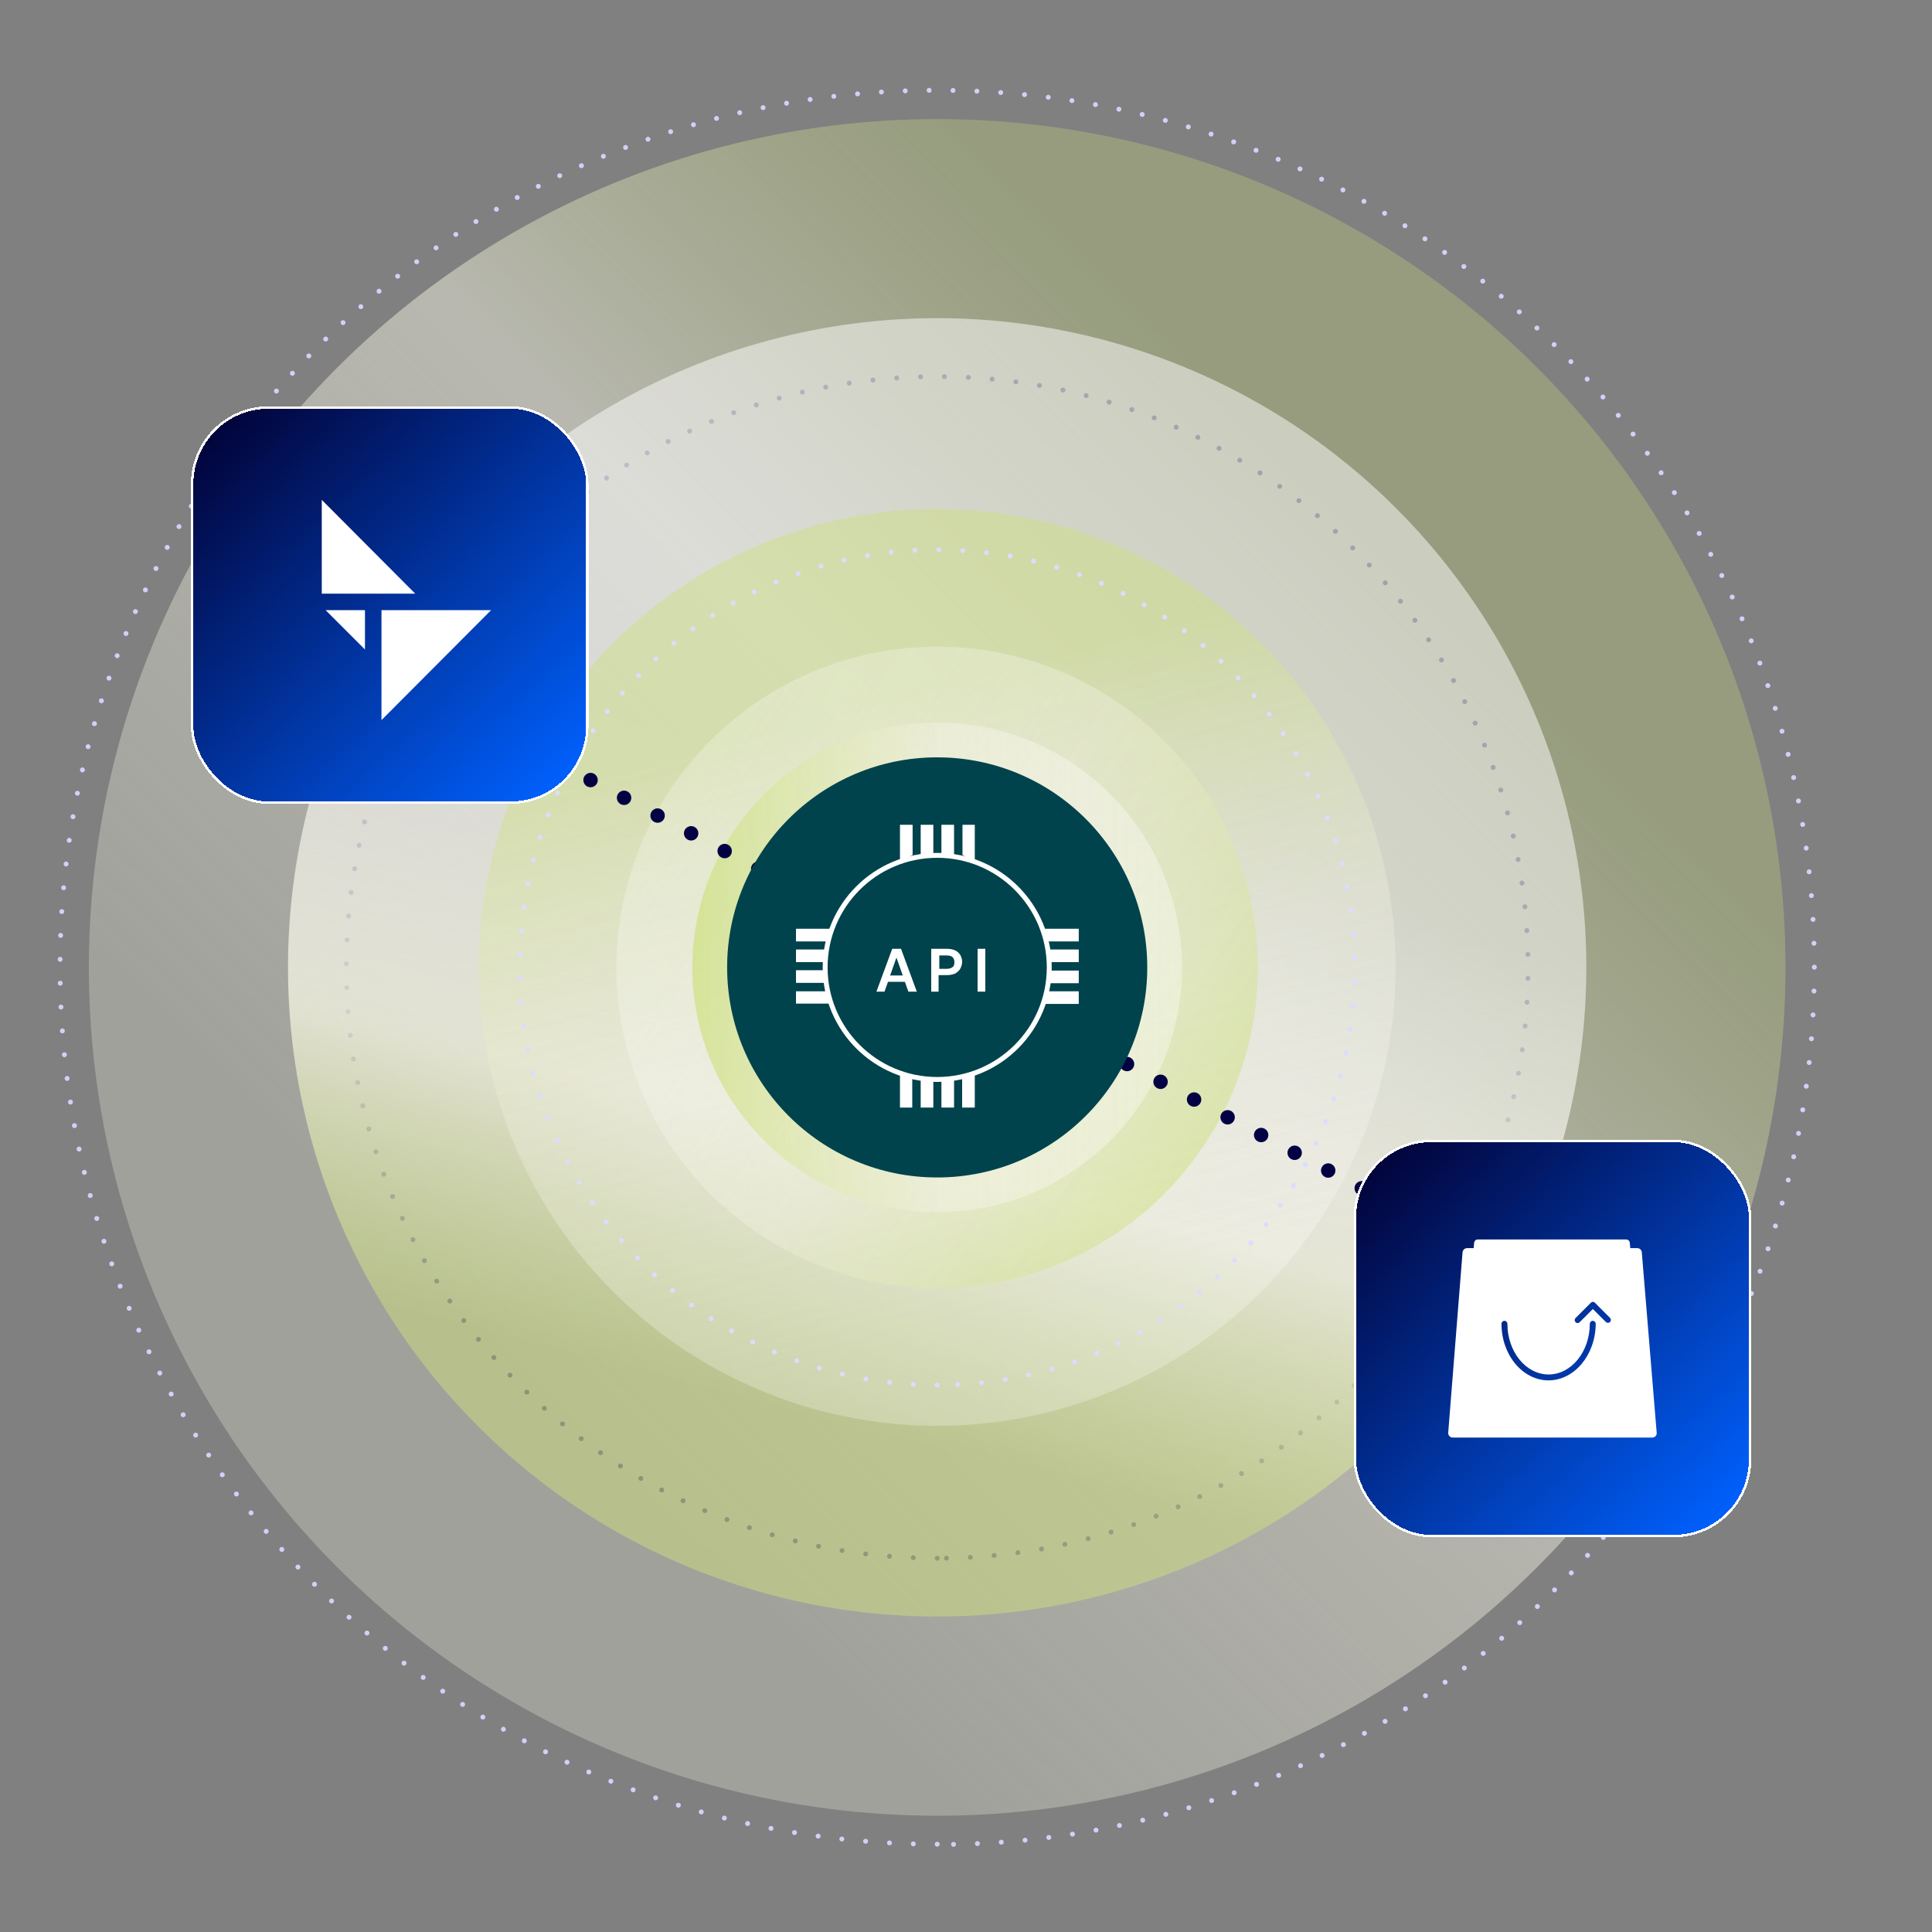 <?xml version="1.0" encoding="UTF-8"?>
<svg id="a" data-name="Layer 1" xmlns="http://www.w3.org/2000/svg" xmlns:xlink="http://www.w3.org/1999/xlink" viewBox="0 0 550 550">
  <rect x="0" y="0" width="550" height="550" fill="#808080" stroke="none"/>
  <defs>
    <style>
      .j {
        fill: url(#g);
      }

      .k {
        fill: url(#f);
      }

      .l {
        fill: url(#d);
      }

      .m {
        fill: url(#c);
      }

      .n {
        fill-rule: evenodd;
      }

      .n, .o {
        fill: #fff;
      }

      .p {
        stroke: #cfd1f8;
      }

      .p, .q, .r, .s {
        stroke-width: 1.4px;
      }

      .p, .q, .r, .s, .t {
        fill: none;
        stroke-miterlimit: 10;
      }

      .p, .q, .s {
        stroke-dasharray: 0 6.8;
      }

      .p, .q, .s, .t {
        stroke-linecap: round;
      }

      .u {
        fill: url(#e);
      }

      .u, .v {
        isolation: isolate;
      }

      .u, .w {
        opacity: .5;
      }

      .q {
        stroke: #dbddff;
      }

      .r, .x, .y {
        stroke: #fff;
      }

      .z {
        opacity: .7;
      }

      .s, .t {
        stroke: #030143;
      }

      .x {
        fill: url(#h);
      }

      .x, .y {
        stroke-width: .7px;
      }

      .y {
        fill: url(#i);
      }

      .t {
        stroke-dasharray: 0 10.8;
        stroke-width: 4.1px;
      }

      .aa {
        fill: #00434c;
      }
    </style>
    <linearGradient id="c" x1="283.287" y1="3443.895" x2="280.387" y2="3106.195" gradientTransform="translate(2386.413 -2242.845) rotate(45)" gradientUnits="userSpaceOnUse">
      <stop offset="0" stop-color="#f1f1e0" stop-opacity=".3"/>
      <stop offset=".6" stop-color="#f1f1e0" stop-opacity=".5"/>
      <stop offset="1" stop-color="#cde07d" stop-opacity=".3"/>
    </linearGradient>
    <linearGradient id="d" x1="8793.598" y1="172.449" x2="8791.298" y2="-86.051" gradientTransform="translate(4622.757 7913.142) rotate(-120)" gradientUnits="userSpaceOnUse">
      <stop offset=".3" stop-color="#fff" stop-opacity=".5"/>
      <stop offset=".7" stop-color="#f1f1e0" stop-opacity=".8"/>
      <stop offset="1" stop-color="#cde07d" stop-opacity=".5"/>
    </linearGradient>
    <linearGradient id="e" x1="-2914.062" y1="-2940.857" x2="-2913.862" y2="-2760.657" gradientTransform="translate(3822.744 2287.624) rotate(-15)" gradientUnits="userSpaceOnUse">
      <stop offset="0" stop-color="#cde07d" stop-opacity=".9"/>
      <stop offset=".5" stop-color="#f1f1e0" stop-opacity=".7"/>
      <stop offset="1" stop-color="#fff" stop-opacity=".5"/>
    </linearGradient>
    <linearGradient id="f" x1="501.92" y1="-1353.237" x2="684.557" y2="-1353.237" gradientTransform="translate(1467.053 -586.554) rotate(78) scale(1 -1)" gradientUnits="userSpaceOnUse">
      <stop offset="0" stop-color="#fff" stop-opacity=".5"/>
      <stop offset=".5" stop-color="#f1f1e0" stop-opacity=".8"/>
      <stop offset="1" stop-color="#cde07d"/>
    </linearGradient>
    <linearGradient id="g" x1="11781.83" y1="-251.424" x2="11921.23" y2="-251.424" gradientTransform="translate(12118.33 526.824) rotate(-180) scale(1 -1)" gradientUnits="userSpaceOnUse">
      <stop offset="0" stop-color="#fff" stop-opacity=".5"/>
      <stop offset=".5" stop-color="#f1f1e0" stop-opacity=".8"/>
      <stop offset="1" stop-color="#cde07d"/>
    </linearGradient>
    <linearGradient id="h" x1="131.513" y1="1378.363" x2="32.113" y2="1275.663" gradientTransform="translate(29.9 -1153.976)" gradientUnits="userSpaceOnUse">
      <stop offset="0" stop-color="#0061ff"/>
      <stop offset="1" stop-color="#02043b"/>
    </linearGradient>
    <linearGradient id="i" x1="522.24" y1="1386.537" x2="422.84" y2="1283.937" gradientTransform="translate(-29.9 -953.476)" gradientUnits="userSpaceOnUse">
      <stop offset="0" stop-color="#0061ff"/>
      <stop offset="1" stop-color="#02043b"/>
    </linearGradient>
  </defs>
  <g class="v">
    <g id="b">
      <path class="s" d="M266.8,443.6c-92.8,0-168.2-75.5-168.2-168.2s75.5-168.2,168.2-168.2,168.2,75.5,168.2,168.2-75.5,168.2-168.2,168.2h0v-0Z"/>
      <path class="p" d="M266.8,525c-137.7,0-249.7-112-249.7-249.7S129.2,25.7,266.8,25.7s249.7,112,249.7,249.7-112,249.7-249.7,249.7h0v-.1Z"/>
      <circle class="m" cx="266.8" cy="275.4" r="241.5"/>
      <circle class="l" cx="266.793" cy="275.381" r="184.8" transform="translate(-116.582 269.309) rotate(-45)"/>
      <circle class="u" cx="266.8" cy="275.4" r="130.5"/>
      <g class="w">
        <circle class="k" cx="266.793" cy="275.381" r="91.3" transform="translate(-116.582 269.309) rotate(-45)"/>
      </g>
      <g class="z">
        <circle class="j" cx="266.8" cy="275.4" r="69.7"/>
      </g>
      <line class="t" x1="101.3" y1="186.7" x2="435.5" y2="363.6"/>
      <g>
        <circle class="aa" cx="266.8" cy="275.4" r="59.8"/>
        <g>
          <g>
            <g>
              <polygon class="o" points="256.2 234.8 259.8 234.8 259.8 243.4 256.2 245.2 256.2 234.8"/>
              <rect class="o" x="262.1" y="234.8" width="3.6" height="8.6"/>
              <rect class="o" x="268" y="234.8" width="3.6" height="8.6"/>
              <polygon class="o" points="274 234.8 277.5 234.8 277.5 245.3 274 243.4 274 234.8"/>
            </g>
            <g>
              <polygon class="o" points="277.5 315.3 273.9 315.3 273.9 306.7 277.5 304.9 277.5 315.3"/>
              <rect class="o" x="268" y="306.7" width="3.6" height="8.6"/>
              <rect class="o" x="262.1" y="306.7" width="3.6" height="8.6"/>
              <polygon class="o" points="259.7 315.3 256.2 315.3 256.2 304.9 259.7 306.7 259.7 315.3"/>
            </g>
          </g>
          <g>
            <g>
              <polygon class="o" points="307.1 264.4 307.1 268 298.5 268 296.7 264.4 307.1 264.4"/>
              <rect class="o" x="298.5" y="270.3" width="8.6" height="3.6"/>
              <rect class="o" x="298.5" y="276.3" width="8.6" height="3.6"/>
              <polygon class="o" points="307.1 282.2 307.1 285.8 296.7 285.8 298.5 282.2 307.1 282.2"/>
            </g>
            <g>
              <polygon class="o" points="226.6 285.7 226.6 282.2 235.2 282.2 237 285.7 226.6 285.7"/>
              <rect class="o" x="226.6" y="276.2" width="8.6" height="3.6"/>
              <rect class="o" x="226.6" y="270.3" width="8.6" height="3.6"/>
              <polygon class="o" points="226.6 268 226.6 264.4 237 264.4 235.2 268 226.6 268"/>
            </g>
          </g>
          <circle class="r" cx="266.8" cy="275.4" r="31.9"/>
          <g class="v">
            <g class="v">
              <path class="o" d="M249.5,282.3l4.5-12.2h2.5l4.5,12.2h-2.4l-1-2.8h-4.8l-1,2.8h-2.3ZM253.5,277.7h3.5l-1.8-5.1-1.8,5.1h.1Z"/>
              <path class="o" d="M265.1,282.3v-12.2h4.5c1,0,1.8.2,2.4.5s1.1.8,1.4,1.3c.3.6.5,1.2.5,1.9s-.2,1.3-.5,1.9-.8,1-1.4,1.4c-.6.3-1.5.5-2.5.5h-2.3v4.7h-2.2.1v0ZM267.4,275.8h2.1c.8,0,1.3-.2,1.7-.5s.5-.8.5-1.4-.2-1.1-.5-1.4-.9-.5-1.7-.5h-2.1v3.8Z"/>
              <path class="o" d="M278.3,282.3v-12.2h2.2v12.2h-2.2Z"/>
            </g>
          </g>
        </g>
      </g>
      <path class="q" d="M266.8,394.3c-65.6,0-118.9-53.3-118.9-118.9s53.3-118.9,118.9-118.9,118.9,53.3,118.9,118.9-53.3,118.9-118.9,118.9h0Z"/>
      <g>
        <rect class="x" x="54.7" y="116" width="112.5" height="112.5" rx="21.8" ry="21.8" shape-rendering="crispEdges"/>
        <g>
          <path class="o" d="M139.8,173.7h-31.2v31.3l31.2-31.3h0Z"/>
          <path class="o" d="M118.2,169l-26.6-26.7v26.7h26.6Z"/>
          <path class="o" d="M92.7,173.7l11.2,11.2v-11.2h-11.2Z"/>
        </g>
      </g>
      <rect class="y" x="385.7" y="324.8" width="112.5" height="112.5" rx="21.8" ry="21.8" shape-rendering="crispEdges"/>
    </g>
  </g>
  <path class="n" d="M467.384,356.505c-.057-.671-.614-1.184-1.284-1.184h-1.998l-.128-1.513c-.057-.542-.485-.956-1.027-.956h-42.268c-.542,0-.97.414-1.027.956l-.128,1.513h-1.884c-.671,0-1.227.514-1.284,1.184l-4.081,51.358c-.057.742.542,1.384,1.284,1.384h56.809c.742,0,1.341-.642,1.256-1.384l-4.238-51.358ZM440.842,392.965c-7.392,0-13.4-7.249-13.4-16.111,0-.457.385-.842.842-.842s.842.385.842.842c0,7.963,5.266,14.427,11.73,14.427s11.73-6.479,11.73-14.427c0-.457.385-.842.842-.842.457,0,.842.385.842.842-.057,8.862-6.065,16.111-13.457,16.111h.029ZM458.337,376.341c-.328.328-.842.328-1.184,0l-3.696-3.696-3.753,3.753c-.157.157-.385.257-.585.257s-.442-.071-.585-.257c-.328-.328-.328-.842,0-1.184l4.338-4.338c.157-.157.357-.257.585-.257s.442.071.585.257l4.295,4.295c.328.328.328.842,0,1.184v-.014Z"/>
</svg>